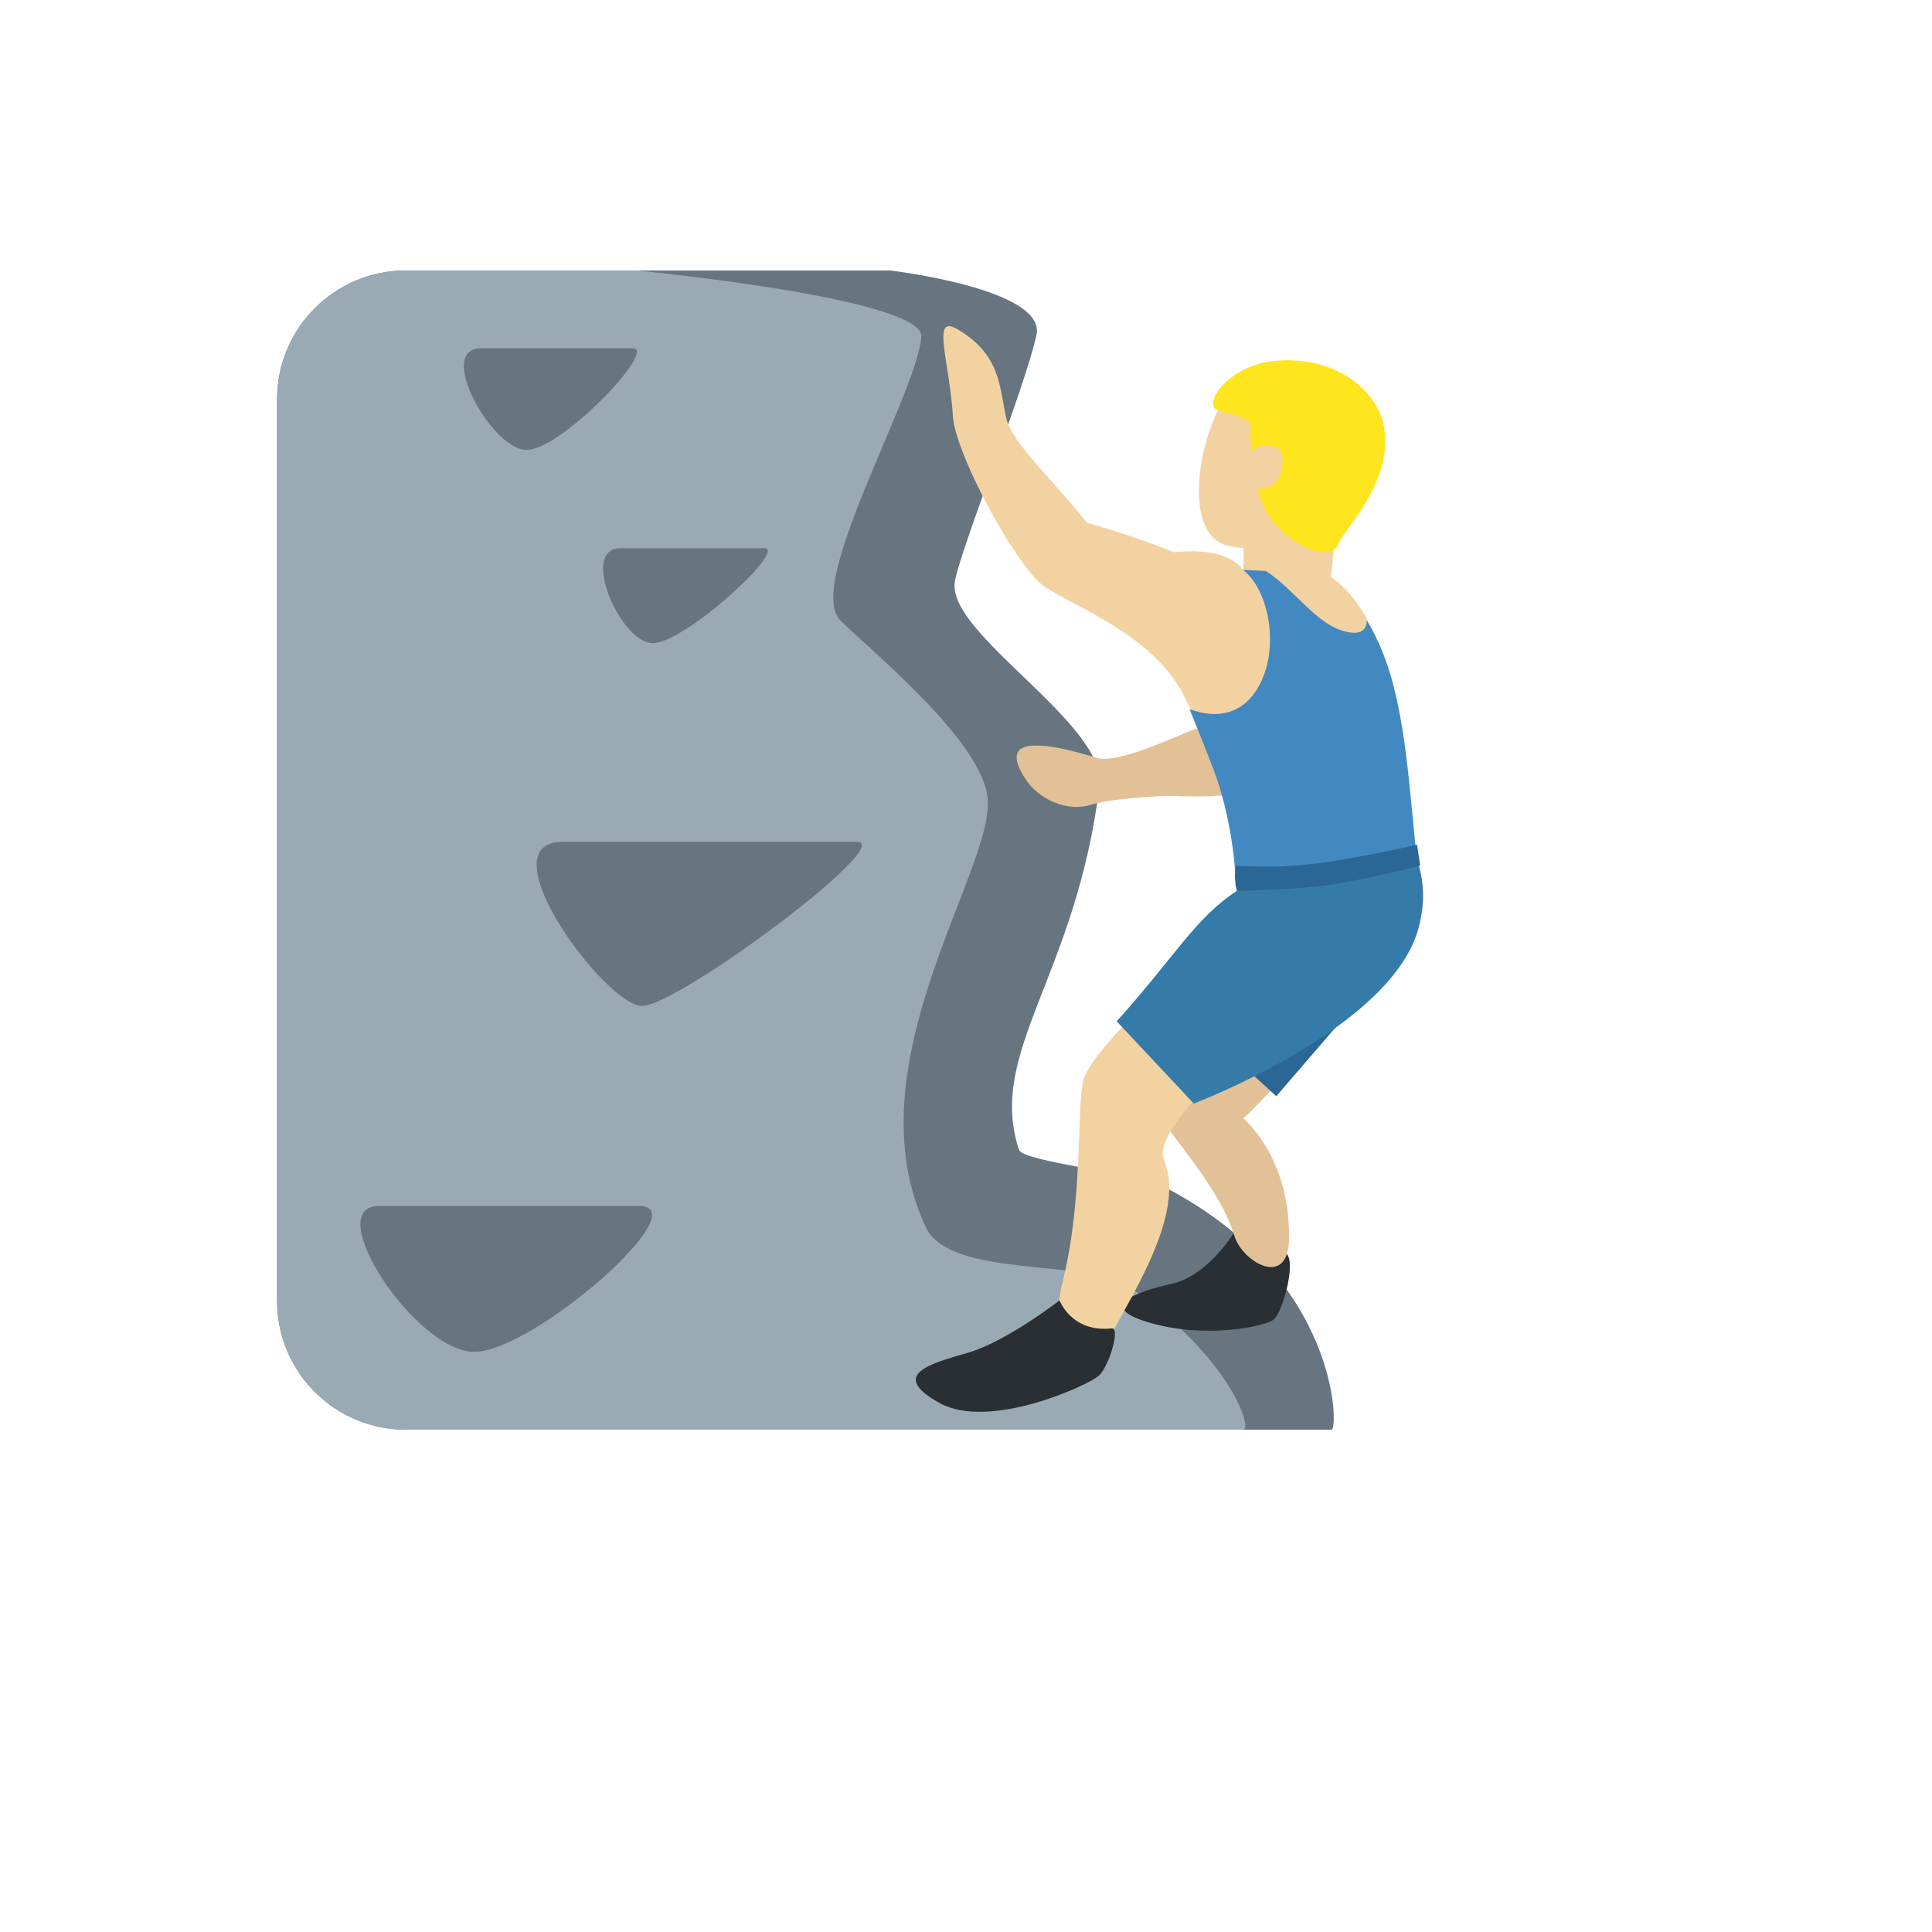 <svg xmlns="http://www.w3.org/2000/svg" version="1.1" xmlns:xlink="http://www.w3.org/1999/xlink" width="100%" height="100%" id="svgWorkerArea" viewBox="-25 -25 625 625" xmlns:idraw="https://idraw.muisca.co" style="background: white;"><defs id="defsdoc"><pattern id="patternBool" x="0" y="0" width="10" height="10" patternUnits="userSpaceOnUse" patternTransform="rotate(35)"><circle cx="5" cy="5" r="4" style="stroke: none;fill: #ff000070;"></circle></pattern></defs><g id="fileImp-288584496" class="cosito"><path id="pathImp-231370523" fill="#66757F" class="grouped" d="M405.783 437.5C405.783 437.5 106.304 437.5 106.304 437.5 83.293 437.5 64.638 418.845 64.638 395.833 64.638 395.833 64.638 104.167 64.638 104.167 64.638 81.155 83.293 62.5 106.304 62.5 106.304 62.5 262.992 62.5 262.992 62.5 262.992 62.5 313.502 68.427 310.304 83.333 306.648 100.354 284.731 155.167 283.825 163.625 282.023 180.5 333.148 209.385 330.7 229.167 323.065 290.979 294.242 315.104 304.606 346.927 305.919 350.948 342.929 354.406 352.398 359.375 408.387 388.729 407.95 437.5 405.783 437.5 405.783 437.5 405.783 437.5 405.783 437.5"></path><path id="pathImp-779383979" fill="#99AAB5" class="grouped" d="M377.137 437.5C377.137 437.5 106.304 437.5 106.304 437.5 83.293 437.5 64.638 418.845 64.638 395.833 64.638 395.833 64.638 104.167 64.638 104.167 64.638 81.155 83.293 62.5 106.304 62.5 106.304 62.5 180.96 62.5 180.96 62.5 180.96 62.5 274.242 71.479 273.065 83.979 271.262 103.26 235.158 164.365 246.919 175.771 258.679 187.177 293.085 215.292 294.533 233.5 296.398 256.875 249.908 319.948 274.554 372.083 282.429 388.729 327.273 382.052 340.481 391.375 373.429 414.656 380.304 437.5 377.137 437.5 377.137 437.5 377.137 437.5 377.137 437.5"></path><path id="pathImp-714227472" fill="#292F33" class="grouped" d="M374.627 373.104C374.627 373.104 378.835 376 390.419 380.042 395.033 381.646 389.96 399.208 387.242 401.708 384.523 404.208 364.45 408.24 346.325 402.729 329.731 397.688 342.106 392.958 354.075 390.302 366.065 387.656 374.627 373.104 374.627 373.104 374.627 373.104 374.627 373.104 374.627 373.104"></path><path id="pathImp-899422596" fill="#E2C196" class="grouped" d="M359.565 211.625C348.023 216.531 335.398 221.854 329.637 220.135 325.315 218.844 316.773 216.156 309.992 216.177 303.21 216.198 302.075 219.75 306.606 226.812 311.137 233.885 320.398 237.635 327.773 235.385 335.148 233.135 351.481 232.365 361.45 232.083 371.408 231.823 379.075 203.344 359.565 211.625 359.565 211.625 359.565 211.625 359.565 211.625"></path><path id="pathImp-107895409" fill="#E2C196" class="grouped" d="M354.742 214.729C359.783 212.042 368.627 210.656 368.627 210.656 368.627 210.656 378.304 186.99 378.304 186.99 378.304 186.99 404.158 204.031 404.158 204.031 404.158 204.031 386.971 224.177 382.804 228.562 378.637 232.958 364.127 232.906 352.617 232.427 343.94 232.073 349.106 217.729 354.742 214.729 354.742 214.729 354.742 214.729 354.742 214.729M375.283 335.125C375.283 335.125 346.752 315.625 344.69 323.917 342.627 332.208 368.148 354.208 374.335 374.833 376.835 383.156 391.835 392.156 392.012 375.656 392.325 347.167 375.283 335.125 375.283 335.125 375.283 335.125 375.283 335.125 375.283 335.125"></path><path id="pathImp-404230189" fill="#E2C196" class="grouped" d="M347.575 328.135C347.575 328.135 356.742 346.385 365.971 344.458 375.2 342.531 399.502 313.156 406.804 302.01 414.106 290.865 411.169 263.771 394.637 276.844 378.117 289.896 347.575 328.135 347.575 328.135 347.575 328.135 347.575 328.135 347.575 328.135"></path><path id="pathImp-59264833" fill="#2A6797" class="grouped" d="M421.148 291C421.148 291 354.815 299.49 354.815 299.49 354.815 299.49 387.887 329.615 387.887 329.615 387.887 329.615 421.148 291 421.148 291"></path><path id="pathImp-727720000" fill="#F3D2A2" class="grouped" d="M352.367 293.042C352.367 293.042 327.69 315.51 325.46 324.5 323.221 333.479 325.492 362.667 318.773 389.604 312.054 416.542 330.012 421.021 332.252 412.042 334.492 403.062 359.877 370.146 351.585 350.406 347.585 340.865 374.825 317.719 374.825 317.719 374.825 317.719 352.367 293.042 352.367 293.042 352.367 293.042 352.367 293.042 352.367 293.042"></path><path id="pathImp-970011627" fill="#357BAA" class="grouped" d="M375.127 263.188C361.679 271.938 354.877 284.708 336.242 305.396 336.242 305.396 361.19 332 361.19 332 361.19 332 424.023 308.188 433.617 276.188 441.887 248.594 418.085 233.031 418.085 233.031 418.085 233.031 387.981 254.823 375.127 263.188 375.127 263.188 375.127 263.188 375.127 263.188"></path><path id="pathImp-740164041" fill="#F3D2A2" class="grouped" d="M407.679 141.594C407.679 141.594 405.127 165.854 405.127 165.854 405.127 165.854 377.262 161.385 377.262 161.385 377.262 161.385 377.367 140.323 377.367 140.323 377.367 140.323 407.679 141.594 407.679 141.594"></path><path id="pathImp-183503558" fill="#F3D2A2" class="grouped" d="M412.908 142.396C402.981 155.344 387.554 154.25 372.929 151.708 358.992 149.281 361.544 123.885 368.346 109.177 375.2 94.365 397.815 93.573 409.585 102.604 421.367 111.635 422.846 129.448 412.908 142.396 412.908 142.396 412.908 142.396 412.908 142.396"></path><path id="pathImp-730289955" fill="#F3D2A2" class="grouped" d="M326.575 144.094C316.762 131.323 302.356 118.469 300.523 110.271 298.294 100.302 298.815 89.917 284.908 81.604 276.137 76.365 282.012 90.792 283.304 109.906 284.044 120.896 300.637 152.646 310.731 162.969 317.221 169.604 348.106 178.781 358.335 200.865 360.065 204.594 364.637 211.594 369.971 220.042 378.825 234.031 383.94 245.76 376.825 262.052 407.908 263.667 432.221 250.458 432.221 250.458 423.023 226.365 430.012 205.365 422.429 186.396 410.45 156.406 397.127 155.26 377.117 159.333 377.117 159.333 372.929 151.698 354.804 153.646 345.572 149.958 336.149 146.77 326.575 144.094 326.575 144.094 326.575 144.094 326.575 144.094"></path><path id="pathImp-15948958" fill="#4289C1" class="grouped" d="M374.835 261.885C405.919 263.5 433.429 253.302 433.429 253.302 431.033 232.833 430.012 205.365 422.429 186.396 420.984 182.708 419.228 179.15 417.179 175.76 417.065 178.427 415.627 180.427 410.96 179.469 400.856 177.385 394.45 166.198 384.492 159.698 382.106 159.594 379.648 159.5 377.117 159.333 385.033 165.552 388.335 181.885 383.773 193.625 379.158 205.5 369.898 208.146 359.794 204.396 360.179 205.219 363.721 213.969 367.315 223.24 372.283 236.052 374.544 251.271 374.835 261.885 374.835 261.885 374.835 261.885 374.835 261.885"></path><path id="pathImp-978642495" fill="#292F33" class="grouped" d="M317.762 395.677C317.762 395.677 321.627 406.167 334.637 404.729 337.523 404.406 333.815 416.854 330.575 419.948 327.335 423.042 295.106 437.854 278.919 428.854 262.742 419.854 275.325 416.271 287.919 412.677 300.502 409.083 317.762 395.677 317.762 395.677 317.762 395.677 317.762 395.677 317.762 395.677"></path><path id="pathImp-1056432" fill="#FFE51E" class="grouped" d="M386.908 91.792C407.658 89.646 421.2 102.094 422.835 113.688 425.325 131.292 410.856 144.594 407.679 151.469 404.471 158.417 382.815 147.948 381.7 130.854 381.315 125 378.898 118.448 379.617 113.729 380.262 109.458 371.992 109.125 368.679 107.625 364.033 105.531 372.502 93.292 386.908 91.792 386.908 91.792 386.908 91.792 386.908 91.792"></path><path id="pathImp-892679586" fill="#66757F" class="grouped" d="M130.606 87.677C130.606 87.677 179.648 87.677 179.648 87.677 187.898 87.677 156.648 120.552 145.356 120.552 134.065 120.552 115.856 87.677 130.606 87.677 130.606 87.677 130.606 87.677 130.606 87.677M175.752 152.344C175.752 152.344 222.19 152.344 222.19 152.344 230.002 152.344 196.585 183.062 186.169 183.062 175.752 183.062 162.294 152.344 175.752 152.344 175.752 152.344 175.752 152.344 175.752 152.344M157.085 247.323C157.085 247.323 252.137 247.323 252.137 247.323 265.596 247.323 194.408 300.427 182.69 300.427 170.971 300.427 131.481 247.323 157.085 247.323 157.085 247.323 157.085 247.323 157.085 247.323M97.627 365.125C97.627 365.125 181.7 365.125 181.7 365.125 201.367 365.125 147.523 412.323 128.44 412.323 109.356 412.323 78.523 365.125 97.627 365.125 97.627 365.125 97.627 365.125 97.627 365.125"></path><path id="pathImp-940685400" fill="#2A6797" class="grouped" d="M374.835 255.208C374.94 254.729 386.898 256.51 404.148 253.906 417.658 251.865 433.429 248.281 433.429 248.281 433.429 248.281 434.419 255.042 434.419 255.042 434.419 255.042 414.45 260.198 402.45 261.594 390.45 262.99 375.127 263.177 375.127 263.177 375.127 263.177 373.971 259.479 374.835 255.208 374.835 255.208 374.835 255.208 374.835 255.208"></path><path id="pathImp-554934215" fill="#F3D2A2" class="grouped" d="M380.387 120.875C383.106 117.656 390.158 118.708 389.94 123.698 389.721 128.688 387.981 133.469 382.127 133.031 376.273 132.594 378.002 123.698 380.387 120.875 380.387 120.875 380.387 120.875 380.387 120.875"></path></g></svg>